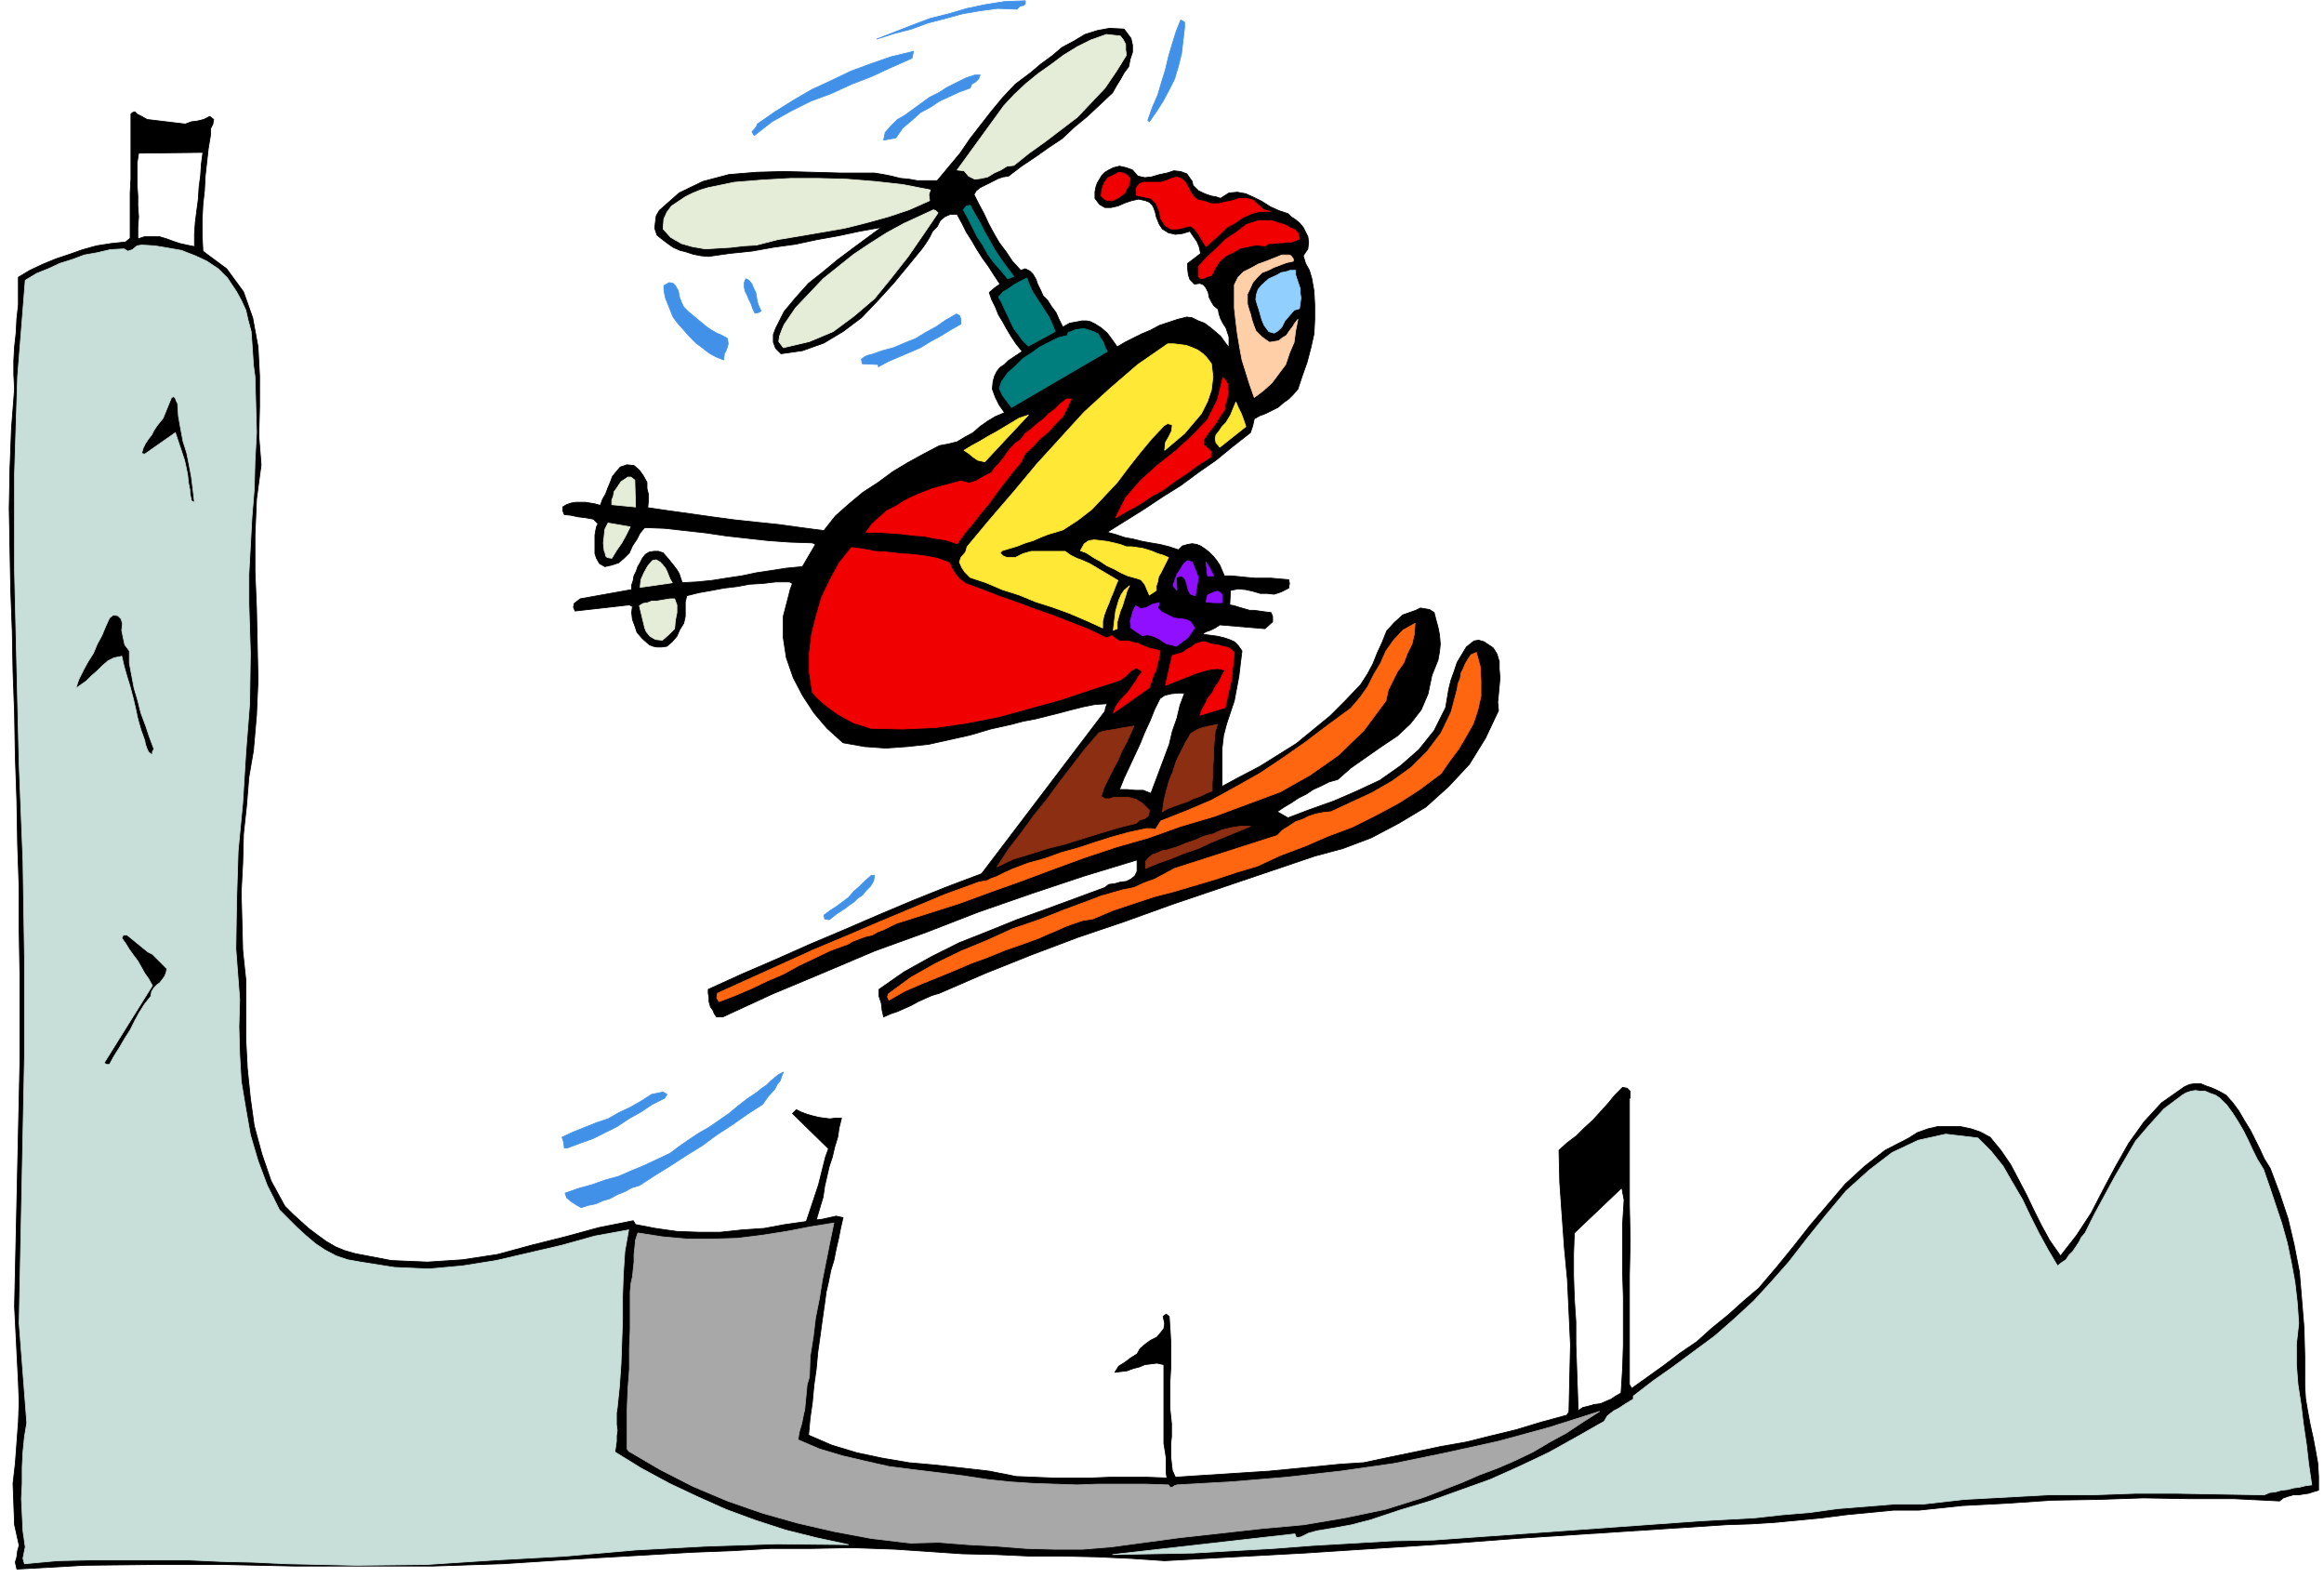 <svg xmlns="http://www.w3.org/2000/svg" fill-rule="evenodd" height="332.99" preserveAspectRatio="none" stroke-linecap="round" viewBox="0 0 3035 2061" width="490.455"><style>.brush0{fill:#fff}</style><path d="m1547 36-2 17-2 17-4 16-5 17-7 14-8 15-9 14-9 13-2-2 6-17 7-16 5-17 5-16 4-17 5-17 5-16 6-15 5 3v7zM1339 1v4l-2 2-5 1-4 4-25-1-23 3-23 4-22 6-23 6-22 8-23 6-22 7 23-9 23-9 24-9 24-6 24-7 24-5 25-4 27-1zm-59 97-2 5-4 4-5 3-2 5-14 5-13 6-13 6-12 8-13 7-11 10-12 10-9 13-16 3 2-10 8-9 8-8 9-5 11-8 11-8 11-8 12-6 11-7 12-6 12-6 12-4h7zm-89-22-27 12-26 12-26 10-26 12-27 10-26 13-25 14-23 18-3-5 3-3 3-4 1-3 23-16 24-15 24-14 26-12 25-12 27-10 26-9 29-7-2 9zM899 407l6 5 6 5 6 5 6 5 6 4 7 4 7 3 7 4 1 7-2 7-3 6-1 8-10-4-9-5-9-7-8-6-9-9-7-8-8-9-6-8-4-10-4-10-2-5-1-5-1-6v-5l7-4 5 1 3 3 4 7 1 7 3 8 3 6 6 6zm95-1-3 2-5 1-3-6-2-6-3-6-2-5-3-6-1-5v-6l2-5 4 2 4 5 2 5 3 6 1 6 1 6 2 6 3 6zm261 11v6l-14 8-13 8-13 7-13 8-14 6-14 6-14 6-13 7v-3l-21-1-1-6 4-3 4-2 5-1 14-5 15-4 14-6 15-6 13-8 13-7 13-9 14-8 4 2 2 5zm-113 726-1 7-4 7-6 6-5 6-6 4-5 5-6 4-5 4-11 7-10 8-6-1-1-5 8-6 8-5 8-6 8-6 7-8 8-7 7-7 8-7h4zm-274 291-16 8-15 10-16 9-15 10-16 8-16 8-17 6-16 6h-4l-1-8-2-6 15-7 15-6 15-6 15-5 14-8 15-7 14-8 14-9 5-1 5-1 5-1 5 3-3 5zm155-34-2 5-2 6-4 5-3 6-9 10-7 10-20 13-20 14-20 13-19 14-21 13-20 13-21 13-20 13-10 3-9 5-10 4-9 5-10 3-9 4-10 2-9 3-7-4-6-4-6-5-2-6 17-6 18-5 17-6 18-5 16-7 17-7 17-8 17-8 12-9 13-9 12-8 14-8 13-9 13-9 12-10 13-10 6-4 6-4 6-5 6-4 5-5 6-5 5-4 6-3z" style="stroke:#4291e8;stroke-width:1;stroke-linejoin:round;fill:#4291e8"/><path d="m1477 50 2 9v9l-3 9-2 10-6 8-5 9-5 8-5 9-17 16-16 15-17 14-16 15-18 12-17 12-18 12-17 13-7 1-6 2-6 3-6 3-6 3-6 3-5 4-3 5 6 12 7 13 6 13 7 13 7 12 9 12 8 12 11 12 6-2 6 3 4 4 4 7 2 6 4 8 3 7 6 6 5 8 6 8 4 9 5 10 9-5 11-2 5-1h6l5 1 6 3 8 5 8 7 6 8 7 10 10-6 12-6 10-5 12-5 11-6 12-4 12-4 12-3 7 1 8 4 8 3 8 6 6 5 7 6 5 7 6 8v-14l-2-6-2-6-4-6-3-6-2-6-1-6-6-5-3-5-3-6-1-6-3-6-3-4-5-2-7 1-6-6-2-6-1-8v-7l8-6 9-7-2-9-3-7-5-7-4-6-10 3-9 1-9-2-8-5-4-6-2-5-2-5-1-5-2-6-2-4-4-4-5-2-9-2-9 2-9 3-9 4-9 2h-8l-7-4-6-8v-8l1-6 2-6 3-5 3-5 4-4 5-3 6-3 8-2 9 2 8 3 7 8 9 2 9-1 10-3 10-2 9-3 9 1 8 3 7 10 1 5 4 4 3 3 6 3 5 2 6 2 6 1 6 2 11-7 11-1 11 2 11 5 10 5 11 7 11 5 12 4 4 4 6 4 5 4 5 6 3 6 3 6 1 7-1 9-6 9 3 10 5 9 3 10 3 17 1 18v19l-1 19-4 18-5 19-6 17-6 18-6 7-6 6-7 5-7 6-8 4-8 4-8 3-7 4-2 9-3 9-23 18-22 18-23 16-23 17-24 15-24 16-24 15-24 15 11 3 12 4 11 2 12 3 11 2 12 2 12 3 12 4 5-5 7-2 6-1 6 1 5 2 6 4 5 4 6 6 4 5 4 6 3 7 3 7h9l10 1 10 1 11 1h21l11 1 12 1 1 5-1 6-10 5-9 3-9-1h-9l-10-3-9-2-10-1-10 2-1 19 6 1 6 2 7 2 7 2h6l7 1 7 1 8 1 2 5v7l-10 9-59-5-6 4-6 3-6 2-5 3 6 1 8 1 7 1 8 2 6 2 7 3 5 5 5 7-2 16-2 17-3 16-3 16-5 15-5 15-4 15-2 17v50l24-13 25-13 24-15 24-15 22-18 22-18 20-20 20-21 9-14 7-13 6-15 6-13 6-15 10-11 11-10 17-6 6-3 6 1 6 1 6 4 2 8 3 11 2 10 1 12-1 10-2 11-4 10-4 10-5 24-9 21-14 18-17 16-21 14-20 14-20 14-17 15-11 3-10 5-11 5-9 6-10 5-9 6-10 6-9 6 14 8 29-11 31-11 30-13 30-14 27-19 24-21 20-25 15-30 2-12 2-12 3-12 4-11 4-12 6-10 6-10 10-8 6-1 7 2 6 4 6 4 5 8 3 10v10l1 11-1 11-1 11-1 10 1 11-17 36-21 34-27 29-30 27-35 21-36 19-37 14-37 10-62 21-62 21-62 21-61 22-62 21-61 23-60 24-60 26-10 3-9 4-9 4-9 5-9 4-9 4-9 3-9 4-2-9-1-9-3-9v-9l33-23 36-20 36-18 38-15 37-15 39-14 38-14 38-14 5-4 8-1 7-2 8-1 6-3 5-4 3-6v-15l-69 21-69 23-69 24-67 26-69 25-66 28-67 28-65 30h-8l-3-4-2-5-3-4-2-7v-5l-1-6v-5l44-20 44-19 45-20 45-19 44-19 45-19 45-18 45-17 161-212 1-5 2-5-16 1-15 3-16 4-15 4-16 4-16 4-16 3-15 4-27 6-27 8-27 6-27 6-28 3-28 2-28-2-28-5-21-19-17-20-15-23-12-23-9-26-4-26v-28l7-27 2-8 3-8-4-2h-18l-17 2-17 1-16 3-17 2-16 3-17 3-16 4-2 8v19l-2 9-5 8-4 9-6 7-7 6-7 1h-6l-5-1-5-2-9-8-7-8-3-9-3-8-1-9 1-8-4-2-71 8-2-5 1-5 8-6 67-12v-6l2-6 1-6 3-6 2-6 3-5 3-6 4-5 5-3 6-1h6l6 2 7 8 8 10 3 4 3 5 2 6 2 6 19-1 20-2 19-3 20-3 19-4 20-3 19-3 21-2 17-29-4-2-30-1-28-2-27-3-27-3-27-4-27-3-27-3-26-1-6 7-4 8-6 9-4 9-7 7-7 6-9 3-9 2-7-4-4-7-2-6v-24l1-6 1-5 2-4-6-6-11-2-9-1-9-2-9-1-2-5v-5l5-3 6-2 6-1h13l6 1 6 1 7 2 3-8 4-7 3-8 3-7 3-8 5-6 5-6 9-3 9 1 7 6 5 7 5 9v8l2 8v7l-1 10 27 4 29 4 28 4 30 4 28 3 29 3 29 4 30 4 15-19 18-16 18-15 20-13 19-14 20-12 20-11 21-11 11-2 12-3 10-6 11-6 9-8 10-7 10-6 12-5-7-10-5-10-4-11 1-10 2-7 3-6 4-5 6-4 5-5 6-4 6-4 6-4-8-10-6-9-6-10-5-9-6-10-4-10-5-10-3-9 7-6 7-5-8-12-7-11-8-11-7-11-7-12-7-11-6-12-6-11h-9l-7 3-6 5-4 8-6 6-4 8-5 8-5 7-18 22-19 23-21 23-21 22-24 18-25 15-28 10-28 4-7-7-3-8v-10l3-8 11-22 15-18 17-19 19-15 18-15 20-15 19-14 19-14-28 5-28 6-28 5-28 6-29 4-28 5-29 3-28 4-10-1-10-2-9-3-8-2-9-4-7-5-8-6-6-5-3-9 1-8 1-8 4-7 26-23 31-15 34-9 36-3 36-1 37 1 36 1h45l12 2 10 2 12 3 11 1 11 2h26l15-18 15-18 13-19 14-18 14-18 15-18 16-17 20-15 13-11 15-11 13-11 15-8 15-9 16-5 16-3 19 1 9 12zM242 162l8-3 8-1 8-2 8-4 5 4-1 6-3 6v8l-3 18-2 18-2 18-1 19-2 18-1 20v20l1 21 31 23 22 30 12 34 7 38 2 38v40l-1 38 3 38-6 45-2 47v47l2 48 1 47 1 47-2 46-4 46-6 35-3 37-4 37-1 38-2 38 1 38 1 38 4 38v77l2 39 4 39 5 36 10 37 12 35 18 33 10 10 11 10 10 9 12 9 11 8 12 7 12 5 14 4 47 9 47 2 46-3 46-7 44-12 44-11 44-12 45-9 3 5 26 5 28 4 28 1h29l28-3 29-2 27-5 28-4 4-12 4-12 4-12 4-12 3-12 3-12 3-12 4-11-47-46 5-5 6 3 8 3 7 2 8 2 7 1 8 1 7-1h8l-3 12-2 13-4 13-3 13-4 12-3 13-3 13-2 14-9 30 8-1 9-2 9-2 9 2-3 13-3 15-3 13-3 15-4 13-3 15-3 13-2 15-3 21-3 22-3 21-2 22-3 21-2 22-3 21-2 22 30 13 33 10 33 7 35 6 34 3 36 4 35 4 35 7 24 1 25 1h49l24-1h50l25 1-1-7v-19l-1-7-1-6-1-6v-103l-9-2-8 1-8 1-7 3-8 2-8 3-8 1-8 1 5-8 8-5 8-6 8-5 4-7 7-6 7-5 8-4 5-6 4-5 1-7-2-9 4-3 4 3 1 15 1 17v36l-1 17v36l2 19v17l-1 9v17l1 9 1 9 4 9 30-2 31-2 31-2 31-2 31-3 31-3 30-3 31-2 33-7 34-7 33-7 34-6 32-8 33-8 33-10 33-9 3-4 1-45 1-43-2-43-2-42-4-42-3-42-3-43-1-42 11-10 12-9 10-10 11-10 10-11 10-11 9-11 10-10 6 1 4 4v9h-1v139l1 47-1 46v142l3 5 21-15 21-15 21-16 22-15 20-18 21-17 20-18 20-17 23-27 22-27 22-28 23-27 23-27 25-23 27-21 31-16 11-7 14-5 13-3h29l14 3 12 4 13 7 14 17 13 19 10 19 11 21 9 19 10 20 11 20 14 20 21-27 19-29 16-31 16-30 17-30 20-28 23-25 30-21 7-3 7-1h7l7 3 6 2 7 3 6 3 7 4 9 10 8 11 7 12 8 13 6 12 6 12 6 13 8 13 12 32 11 33 8 34 7 36 3 36 3 37 1 37v39l1 16 3 18 3 16 4 18 3 16 3 17 1 17v18l-7 2-6 2-7 1-6 1h-7l-7 2-6 2-5 4-60-3h-59l-59-1-59 2-60 1-59 4-58 3-57 6h-33l-31 3-31 3-31 4-31 3-31 3-32 2-31 1-92 6-92 6-92 6-91 7-92 6-92 6-92 5-91 5-44-3-44-2-44-1h-44l-44-2-44-1-44-3-44-3-56-2-53 1h-53l-51 3-52 2-51 3-52 3-52 3-92 6-91 3H384l-92-2h-90l-91 1-89 5-2-9 2-7 1-8 2-7-6-27-1-27-1-27 3-26 2-27 2-27 1-26-1-26-5-99 7-319v-113l-1-57v-56l-2-58-1-58-2-57-1-57-2-54-1-53-2-53-1-53-1-54 1-52 2-53 4-51-1-19v-18l1-18 2-18 1-19 2-18v-36l15-9 17-8 17-7 18-6 17-6 18-5 19-3 19-2 6-5v-59l1-19v-84l2-2 3-1 3 3 6 3 7 4 50 6zm1305 743-6 16-4 17-6 17-4 17-6 16-6 16-6 16-6 16-10-4h-10l-11-1h-10l6-15 7-15 7-15 7-15 6-15 7-15 6-15 7-14 6-4 8-2 9-1h9zm574 662-2 31v64l1 32v62l-1 31-2 32-7 4-6 4-7 3-7 3-8 1-7 2-8 2-6 4-1-29-1-29-1-29v-29l-2-30-1-30v-29l1-27 62-59 3 16zM254 322l-10-2-9-2-9-3-8-3-10-3h-19l-9 3v-15l1-14-1-14v-13l-1-15v-28l2-13 84-1-2 15-1 15-2 15-1 16-2 15-2 16-1 15v16z" style="fill:#000;stroke:#000;stroke-width:1;stroke-linejoin:round"/><path d="m1463 47 4 5 3 6v7l1 7-13 21-15 22-18 19-18 19-21 16-21 16-21 15-20 16-9 1-8 5-9 4-8 5-9 2-8 1-8-4-6-7-9-1 61-84 14-15 15-14 16-13 17-12 16-12 18-11 18-9 20-7 9 1 9 1zm-238 231-19 28-20 29-22 28-22 27-27 23-27 20-31 13-34 8-6-8 1-7 3-8 3-7 15-22 18-19 18-19 20-16 20-16 21-14 22-14 22-12 39-18 3 1 3 3zm-10-30-2 6 1 8-27 12-27 9-29 8-28 7-29 5-29 5-30 5-27 7-17 1-17 2-17 1-16 1-17-3-14-4-14-8-10-11 1-13 4-9 6-8 9-6 9-6 10-5 10-4 10-3 34-7 37-3 36-2h38l36 1 37 3 36 4 36 7zM881 821l-8 8-8 7-9-1-7-4-5-6-2-5-7-29 5-3 6-1 5-2h6l6-1 6-1 6-1h6l3 8v10l-2 10-1 11zm-3-60-42 6 1-10 4-9 5-9 6-7 5-1 5 3 3 3 4 5 2 4 2 5 2 5 3 5zm-55-73-5 10-6 11-7 10-6 10-6-1-2-2-1-5-1-2-1-10 1-9 1-9 4-8 29 5zm6-61 1 35-31-3v-6l2-5 1-6 3-4 6-9 9-6h4l5 4z" style="stroke:#e5edd9;stroke-width:1;stroke-linejoin:round;fill:#e5edd9"/><path d="m309 381 6 11 6 13 3 13 4 15 1 14 1 15 1 15 2 15 1 36 1 37-2 37-1 37-3 37-2 37-2 37v38l2 65-1 66-5 64-4 65-6 63-2 64-1 64 5 66-1 36 1 36 2 35 6 36 6 34 10 34 12 32 16 32 10 10 12 12 12 11 13 11 12 8 15 8 15 5 17 3 44 7 45 2 44-4 44-7 43-10 43-10 43-12 44-8-5 28-2 30-1 29v30l-1 29-1 29-2 29-3 29-1 6v15l1 8-1 7v7l-1 7-1 7 34 21 37 20 36 17 38 17 38 14 40 13 40 10 42 9-94-1-92 3-92 5-91 8-91 5-91 6-92 1-91-2-43-2-42-1-43-2H118l-43 1-43 4-2-7 1-5 1-5 1-5-3-21-1-21-1-21 1-20v-21l1-20 2-20 3-18-10-130 7-349v-129l-2-126-5-126-3-126-3-127V619l4-127 10-126 15-9 15-6 15-7 16-5 16-6 17-3 17-4 18-1 5 3 6-2 6-5 6-1 17 1 18 3 17 3 18 7 15 7 15 10 12 12 12 18zm-116 862 6 3 6 6 6 6 7 7-1 5-2 5-3 4-3 4-4 3-4 4-3 5-1 6-8 10-7 11-6 11-6 12-7 11-7 12-7 11-6 11h-4l-3-2 63-101-5-9-5-7-5-9-4-7-6-8-5-7-5-8-5-7 2-4h5l27 22zm-33-429-1 9 2 10 2 9 6 8v16l3 16 3 16 5 17 4 16 6 16 5 15 6 16-2 4v4l-5-4-2-4-2-6-1-5-5-14-4-14-3-14-3-13-4-15-4-13-4-14-3-13-10 2-8 4-7 6-7 7-7 6-7 7-7 5-7 5 4-12 6-12 6-11 7-11 5-12 6-11 5-12 5-11 5-4 6 1 4 4 2 6zm72-287 1 16 3 17 3 16 5 16 3 15 3 16 2 16 2 17-4-2-1-5-1-5v-4l-2-10-1-10-2-10-2-9-3-9-3-9-3-9-3-9-40 28-4-1 2-7 3-6 4-6 4-5 3-6 4-6 4-5 4-5 11-27 3-1 2 2 1 3 2 4zm2724 1000 8 23 8 24 8 24 7 25 5 24 5 27 3 26 2 28-3 27v27l2 26 4 26 3 25 4 27 3 26 4 27-8 1-8 2-8 1-7 2-9 1-7 2-8 1-7 3-57-1-56-1h-56l-56 2h-57l-55 3-55 3-53 6h-38l-37 3-37 3-36 5-36 3-36 4-36 2-36 2-348 25-53 1-52 3-52 3-52 4-53 3-52 3-53 1-52 1 238-27 2 5 6-1 10-5 11-3 12-2 12-2 11-2 11-2 11-3 12-3 39-13 40-12 39-14 39-14 38-17 38-18 36-20 37-21 4-7 5-4 4-3 6-3 9-6 10-6v-4l26-20 27-19 27-20 27-20 25-22 25-23 23-25 23-26 24-31 25-31 26-31 30-27 30-23 34-16 36-8 42 5 17 17 16 20 12 21 13 22 10 21 11 22 12 22 13 22 5-4 6-4 4-6 5-5 4-6 4-6 3-6 5-6 12-24 13-24 13-24 14-24 14-24 18-21 19-21 24-18 5-3 6-2 6-1 7 1h6l7 3 6 2 6 4 9 9 8 11 7 11 7 12 6 12 6 13 6 12 8 13z" style="stroke:#c7ded9;stroke-width:1;stroke-linejoin:round;fill:#c7ded9"/><path style="stroke:#ffcfa8;stroke-width:1;stroke-linejoin:round;fill:#ffcfa8" d="M1689 338v3l-9 2-8 3-8 3-8 4-8 3-6 6-6 7-4 9-3 6v13l2 7 2 6 2 8 2 6 3 8 4 4 4 4 4 3 6 4 6-1 6-1 5-4 5-3 4-6 4-5 3-5 4-5-3 15-2 15-6 14-5 15-9 12-9 12-11 10-12 9-6-17-5-16-5-16-3-16-3-18-2-16-2-18v-30l5-10 7-7 10-5 9-5 11-4 10-4 10-4h9l3 1 3 4z"/><path style="stroke:#91cfff;stroke-width:1;stroke-linejoin:round;fill:#91cfff" d="M1692 353v6l2 6 2 6 2 6v6l1 6-1 7-1 7-7 2-6 7-6 7-4 8-5 5-5 3-7-2-6-8-3-7-2-7-2-7-2-6-2-7 1-7 2-6 5-6 9-8 11-5 5-3 6-1 6-2h7z"/><path d="m1434 436 3 5 4 6 2 6 3 6-125 73-6-8-6-8-4-9 3-9 8-11 10-9 10-10 11-7 11-8 12-6 12-6 12-3 1-4 4-1 4-2 5-1 7-1 7 2 6 2 6 3zm-167-168 6 11 7 12 6 12 7 12 6 11 8 12 8 11 9 12-8 3-9-11-9-10-8-11-6-11-8-12-6-12-6-12-6-11 4-5 5-1zm74 95 3 8 4 9 5 8 6 9 5 8 6 9 4 9 4 10-35 19-8-8-5-7-6-8-4-8-4-9-4-8-4-9-4-7 6-7 7-4 7-5 9-5 4-2 4-2z" style="stroke:#007d7d;stroke-width:1;stroke-linejoin:round;fill:#007d7d"/><path d="m1582 475 2 17-2 17-5 15-8 16-11 13-11 13-13 11-13 11 1-10 4-7 4-8 1-8-6-2-5 3-16 17-15 18-15 19-15 20-16 17-17 18-18 14-20 13-10 3-10 3-10 4-9 4-10 3-10 4-10 3-10 3-3 3 4 4 5 2h11l10-5 11-3h44l7 5 8 4 8 3 9 4 37 22-3 7-3 8-3 7-3 8-3 7-3 8-2 8v9l-22-10-21-9-22-8-22-7-22-9-22-7-21-9-21-7-7-7-4-6-3-7 2-6 6-7 2-7 30-36 31-36 30-36 31-34 31-34 34-31 36-31 39-27h8l8 1 8 1 8 3 7 3 7 5 5 5 6 8zm45 82-34 27-5-6-1-5 1-5 4-5 4-6 5-5 3-5 3-5 7-17 3 7 4 8 3 8 3 9zm-341 46-9-2-6-4-6-5-6-4 10-6 11-6 10-6 11-6 10-6 10-6 10-6 12-4-57 61zm189 162-3 6-2 7-2 6-2 7-3 7-2 7-2 7v9l-3 1-2 1 1-9 1-8 1-8 2-7 2-7 3-7 4-6 7-6zm51-37-5 10-5 10-3 5-1 6-2 6v6l-9 6-3-7-3-7-5-6-6-2-11-3-9-4-9-5-9-4-9-6-9-5-9-6-8-3 5-9 6-4 7-1 9 1 8 1 9 2 8 2 8 3h7l7 1 7 1 7 2 6 2 7 3 7 2 7 3z" style="stroke:#ffe836;stroke-width:1;stroke-linejoin:round;fill:#ffe836"/><path d="m1240 735 3 7 5 8 5 6 8 6 22 8 23 9 23 8 24 9 23 8 23 9 23 9 23 11 7-3 5 4 5 3h12l6 2 6 1 6 3 5 2 6 2 6 1 6 2-1 6-1 6-2 6-1 7-3 5-2 6-2 6-2 6-47 33 3-8 5-7 5-6 6-6 5-7 5-7 4-7 5-6-8-5-7 4-7 7-7 5-40 13-39 13-40 11-40 11-41 8-41 6-43 2-42-1-12-4-10-3-11-6-9-5-10-7-9-7-9-8-6-7-4-26v-25l3-25 6-24 7-24 11-23 12-22 16-20 15 2 16 3 16 1 17 2 16 1 16 2 16 3 16 6zm360-201-7 10-6 10-8 10-7 10v7l6 5 4 4-1 7-16 10-15 11-15 10-15 11-16 9-15 10-16 9-16 9 13-26 19-22 22-20 24-19 22-20 20-21 13-26 7-29 3 3 3 5v5l1 6-1 5-1 6-2 5v6zm-201-13-5 11-6 12-10 10-9 10-11 9-9 10-10 9-6 12-11 13-10 13-10 13-10 14-11 13-10 13-11 13-10 14-15-5-14-2-15-3-14-1-16-2-15-1-15-1h-15l8-11 9-8 10-9 12-6 11-7 12-6 12-5 13-5 37-10 10 3 10-3 10-6 10-5 4-6 5-5 4-5 4-5 4-6 5-6 5-5 7-5 6-8 8-6 8-7 8-6 7-7 8-6 7-7 8-6h6zm298-209-5 2-5 2h-6l-5 1h-7l-6 1h-6l-5 3-12-1-10 2-10 2-9 5-10 5-8 7-6 9-5 10-5 1-4 2-5 1-3-3v-13l11-12 12-11 12-12 15-10 13-10 16-5h16l19 6 5 3 7 3 4 4 2 8zm-221-79-1 5-1 5-3 4-2 5-8 6-8 4h-6l-3-1-4-3-2-2 1-9 3-8 5-7 9-4 5-3 6 1 4 2 5 5zm97 30 9 3h9l9-2 10-2 8-3h9l9 2 9 8 5 5 9 2h-13l-12 3-11 5-10 7-11 6-9 9-9 8-9 8-5-8-4-7-5-7-6-5-9 2-8 2h-9l-7-4-6-9-2-10-4-10-7-7-19-4v-10l4-5 5-2h23l7-2 7-3 7-2 7 3 4 4 4 7 3 6 4 6 5 4 9 2zm39 589-1 9-1 9-1 9-1 10-2 8-2 9-2 9-2 9-33 10 3-8 4-7 4-8 5-6 4-8 5-7 4-8 4-7-10-2-10 1-11 3-9 3-38 15 9-39 7-2 7-2 5-4 6-3 5-4 6-2 6-1 9 3 7 1 8 2 8 2 7 6z" style="stroke:#f00000;stroke-width:1;stroke-linejoin:round;fill:#f00000"/><path d="m1565 754-4 24-6-2-2-3-2-5-1-5-2-6-2-3-4-2-6 2 1 17-5-6 2-7 3-8 4-6 3-5 3-4 4-3 6 2 8 20zm20-2h-8l-2-18 5 8 5 10zm11 32v3h-11l-10-1 2-9 9-4 4-1 4 2 2 3v7zm-63 23 8 1 8 1 6 3 5 8-4 6-5 7-7 5-8 6-6-2-6-1-5-3-4-3-6-3-5-2-6-1-6 1-8-5-7-5-1-9 2-7 2-7 3-6 7 4 8-2 7-4 9-2-2 7 5 5 8 4 8 4z" style="stroke:#910fff;stroke-width:1;stroke-linejoin:round;fill:#910fff"/><path d="m1810 915-29 39-33 32-37 26-39 22-43 16-43 16-44 13-42 15-42 12-42 14-41 15-40 15-42 15-41 15-41 13-41 13-8 4-8 4-8 3-7 4-9 2-8 3-8 3-7 4-22 8-21 10-21 10-20 11-21 9-21 10-21 9-21 8-3-5 1-6 42-19 42-19 42-19 43-18 42-18 43-18 43-18 44-16 5-1 6-1 6-3 6-2 10-5 11-5 21-8 22-6 22-8 22-6 21-7 22-7 22-6 23-5h6l6 1 7-11 33-13 33-14 31-17 32-18 30-20 30-21 29-22 30-22 12-14 10-14 8-16 9-15 7-16 10-14 12-13 16-9-1 14-3 13-6 12-5 13-8 11-6 12-6 12-3 14zm123-45 1 19v20l-4 18-6 18-9 16-10 17-12 16-11 16-28 21-28 18-30 16-30 15-32 12-30 13-32 12-30 14-27 8-27 9-27 8-27 8-27 7-27 9-27 9-26 11-13 2-12 4-11 4-11 5-12 5-11 5-11 4-11 4-23 8-22 9-22 8-21 9-22 9-22 9-21 9-21 12-2-4 1-4 30-22 32-18 33-16 34-14 33-15 35-12 33-13 35-13 13-5 14-4 14-4 15-3 13-6 14-5 13-7 13-7 134-43 7-7 8-5 9-6 9-3 8-4 9-3 10-2 10-1 26-12 28-13 26-15 25-18 21-21 18-24 13-27 8-30 1-7 3-7 1-7 3-6 3-7 3-5 4-6 7-3 5 18z" style="stroke:#ff660f;stroke-width:1;stroke-linejoin:round;fill:#ff660f"/><path d="m1590 946-3 9-1 11-1 11v12l-1 11v11l-1 11v11l-8 3-8 4-9 3-8 4-9 3-8 3-8 3-7 4 2-14 3-13 4-14 5-12 4-13 6-12 6-12 7-12 8-5 8-3 9-2 10-2zm-109 2-5 11-5 11-6 11-5 12-6 11-6 12-6 12-4 12 5 3h6l6-2h18l11 3 8 5 9 9-1 7-5 4-7 2-4 4-24 6-23 7-23 7-22 7-24 6-22 7-23 7-21 10 15-23 17-22 16-22 17-21 16-22 17-22 17-22 18-21 5-2 6-1 6-1 6-1 5-1 6-1 6-1 6-1zm152 131-17 7-17 7-17 7-17 8-18 6-17 7-17 6-17 7v-9l4-5 5-4 6-2 6-3 7-1 6-2 7-2 12-5 12-4 11-5 12-3 11-5 12-3 12-2h14z" style="stroke:#8c2e12;stroke-width:1;stroke-linejoin:round;fill:#8c2e12"/><path style="stroke:#a8a8a8;stroke-width:1;stroke-linejoin:round;fill:#a8a8a8" d="m1089 1597-5 24-5 25-5 25-4 25-5 25-3 25-4 25-1 27-3 10-1 11-1 10-1 11-2 9-2 10-3 10-2 11 28 12 30 9 30 7 31 7 31 4 33 4 32 4 33 5 28 3 30 2 28 1 30 1 29-1h59l32 1 2 3h3l3-2 3-1 71-4 72-6 71-8 70-10 68-14 68-15 66-18 66-21-22 14-21 14-22 12-22 13-23 11-23 10-24 9-23 10-49 19-51 16-53 11-53 9-55 5-54 6-54 6-52 7-37 5-37 3h-37l-37-1-38-3-38-2-38-3-37 1-51-6-48-9-48-11-46-13-46-16-45-19-43-22-41-24-2-3v-51l1-27 2-26v-27l1-25v-49l1-11 2-9 1-10 1-9v-10l1-9 1-10 3-9 32 5 33 3h32l33-1 32-4 32-5 31-6 31-5z"/></svg>
